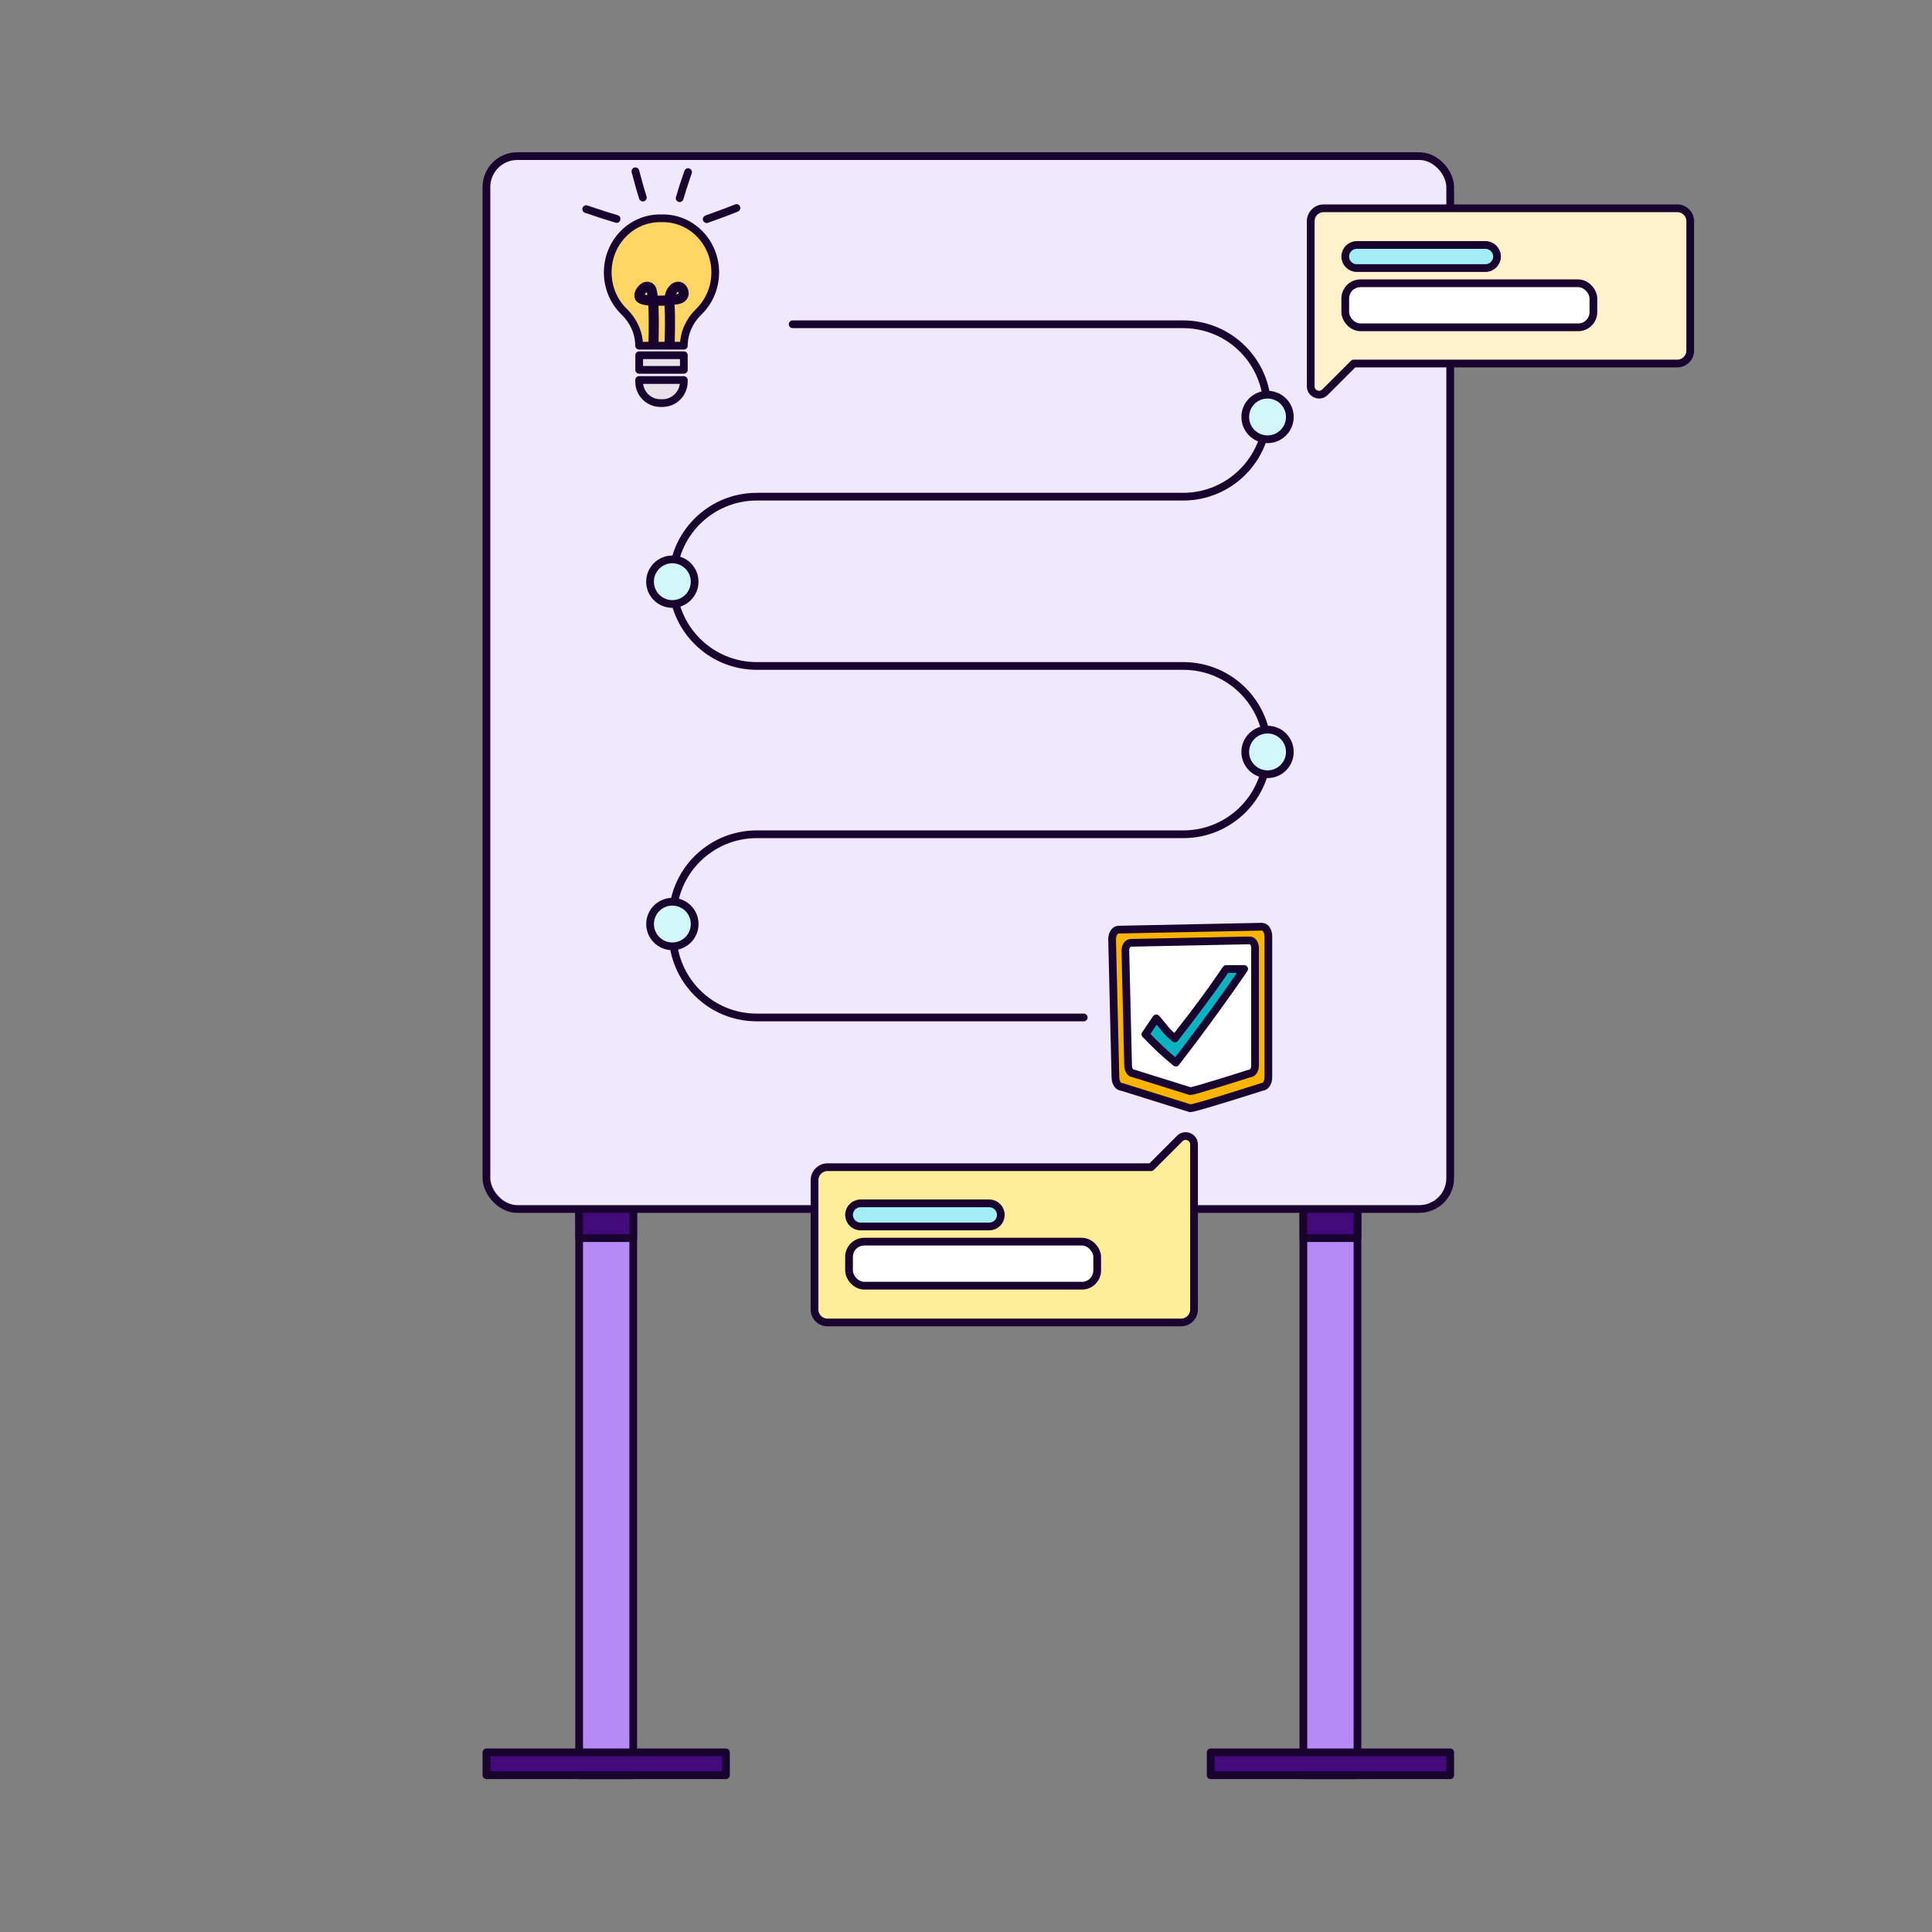 <?xml version="1.0" encoding="UTF-8"?>
<svg id="Layer_1" data-name="Layer 1" xmlns="http://www.w3.org/2000/svg" viewBox="0 0 500 500">
  <rect x="0" y="0" width="500" height="500" fill="#808080" stroke="none"/>
  <defs>
    <style>
      .cls-1 {
        fill: #19042f;
      }

      .cls-2 {
        fill: #0ab3c2;
      }

      .cls-3, .cls-4, .cls-5, .cls-6, .cls-7, .cls-8, .cls-9, .cls-10, .cls-11, .cls-12, .cls-13, .cls-14, .cls-15 {
        stroke: #19042f;
        stroke-width: 2px;
      }

      .cls-3, .cls-9 {
        fill: #fff;
      }

      .cls-3, .cls-14 {
        stroke-miterlimit: 10;
      }

      .cls-4 {
        fill: #420a7b;
      }

      .cls-4, .cls-5, .cls-6, .cls-7, .cls-8, .cls-9, .cls-10, .cls-11, .cls-12, .cls-13, .cls-15 {
        stroke-linecap: round;
        stroke-linejoin: round;
      }

      .cls-5 {
        fill: #a3eef5;
      }

      .cls-6 {
        fill: #d1f7fa;
      }

      .cls-7 {
        fill: #b689f5;
      }

      .cls-8 {
        fill: #fe9;
      }

      .cls-10 {
        fill: #fff1cc;
      }

      .cls-11 {
        fill: #e6e2e9;
      }

      .cls-12 {
        fill: #ffd666;
      }

      .cls-13 {
        fill: #f0e8fd;
      }

      .cls-14 {
        fill: #f8b400;
      }

      .cls-15 {
        fill: none;
      }
    </style>
  </defs>
  <g>
    <g>
      <rect class="cls-7" x="149.88" y="295.11" width="14" height="164.32"/>
      <rect class="cls-7" x="337.31" y="295.11" width="14" height="164.32"/>
      <rect class="cls-4" x="125.89" y="453.51" width="61.99" height="5.92"/>
      <rect class="cls-4" x="313.32" y="453.51" width="61.99" height="5.92"/>
      <rect class="cls-4" x="149.88" y="295.11" width="14" height="25.32"/>
      <rect class="cls-4" x="337.31" y="295.11" width="14" height="25.32"/>
      <rect class="cls-13" x="125.89" y="40.4" width="249.42" height="272.49" rx="8" ry="8"/>
      <path class="cls-15" d="m205.14,83.92h101.05c12.03,0,21.78,9.75,21.78,21.78v1.06c0,12.03-9.75,21.78-21.78,21.78h-110.34c-12.03,0-21.78,9.75-21.78,21.78v.25c0,12.03,9.75,21.78,21.78,21.78h110.4c12.03,0,21.78,9.75,21.78,21.78h0c0,12.03-9.75,21.78-21.78,21.78h-110.4c-12.03,0-21.78,9.75-21.78,21.78v3.85c0,12.03,9.75,21.78,21.78,21.78h84.62"/>
      <circle class="cls-6" cx="328.04" cy="107.91" r="5.77"/>
      <circle class="cls-6" cx="174" cy="150.54" r="5.77"/>
      <circle class="cls-6" cx="328.04" cy="194.6" r="5.77"/>
      <path class="cls-6" d="m179.78,239.14c0-3.19-2.59-5.77-5.77-5.77s-5.77,2.59-5.77,5.77,2.59,5.77,5.77,5.77,5.77-2.59,5.77-5.77Z"/>
      <path class="cls-14" d="m326.59,239.83l-37.13.76c-.91,0-1.65,1.12-1.65,2.49l.86,35.72c0,1.38.74,2.49,1.65,2.49l17.71,5.53c1.3,0,18.57-5.53,18.57-5.53.91,0,1.65-1.11,1.65-2.49v-36.48c0-1.38-.74-2.49-1.65-2.49Z"/>
      <path class="cls-3" d="m323.44,243.37l-30.83.63c-.76,0-1.37.93-1.37,2.07l.71,29.66c0,1.14.61,2.07,1.37,2.07l14.7,4.59c1.08,0,15.42-4.59,15.42-4.59.76,0,1.37-.93,1.37-2.07v-30.29c0-1.14-.61-2.07-1.37-2.07Z"/>
      <g>
        <path class="cls-2" d="m296.45,267.66c2.44,2.63,5.07,5.08,7.86,7.35,5.25-6.76,12.89-17.16,17.68-24.24h-4.67c-4.79,7.09-8.01,11.22-13.26,17.98-2.79-2.26-2.38-2.57-4.82-5.2l-2.79,4.12Z"/>
        <path class="cls-1" d="m295.74,268.37c2.45,2.63,5.08,5.08,7.86,7.35.38.31,1.06.46,1.41,0,4.91-6.32,9.66-12.76,14.27-19.3,1.2-1.71,2.4-3.42,3.57-5.15.43-.64-.14-1.5-.86-1.5h-4.39c-.09,0-.19,0-.28,0-.73.05-1.03.74-1.4,1.29-2.49,3.65-5.08,7.24-7.76,10.76-1.59,2.09-3.2,4.16-4.81,6.23h1.41c-.92-.75-1.79-1.54-2.54-2.46s-1.47-1.86-2.28-2.74c-.46-.5-1.23-.31-1.57.2-.93,1.37-1.86,2.75-2.79,4.12-.72,1.07,1.01,2.07,1.73,1.01.93-1.37,1.86-2.75,2.79-4.12l-1.57.2c.81.88,1.54,1.81,2.28,2.74s1.62,1.71,2.54,2.46c.38.31,1.06.46,1.41,0,4.62-5.95,9.19-11.94,13.41-18.18l-.86.5h4.67l-.86-1.5c-4.42,6.53-9.08,12.9-13.82,19.19-1.22,1.63-2.46,3.24-3.7,4.85h1.41c-2.79-2.27-5.41-4.72-7.86-7.35-.88-.94-2.29.47-1.41,1.41Z"/>
      </g>
    </g>
    <g>
      <path class="cls-10" d="m434.07,53.9h-91.5c-1.86,0-3.36,1.51-3.36,3.36v42.71c0,1.93,2.34,2.9,3.7,1.53l7.42-7.42h83.74c1.86,0,3.36-1.51,3.36-3.36v-33.46c0-1.86-1.51-3.36-3.36-3.36Z"/>
      <path class="cls-5" d="m384.44,69.38h-33.3c-1.65,0-2.99-1.34-2.99-2.99h0c0-1.65,1.34-2.99,2.99-2.99h33.3c1.65,0,2.99,1.34,2.99,2.99h0c0,1.65-1.34,2.99-2.99,2.99Z"/>
      <rect class="cls-9" x="348.15" y="73.31" width="64.22" height="11.4" rx="3.94" ry="3.94"/>
    </g>
    <g>
      <path class="cls-8" d="m214.16,342.25h91.5c1.86,0,3.36-1.51,3.36-3.36v-42.71c0-1.93-2.34-2.9-3.7-1.53l-7.42,7.42h-83.74c-1.86,0-3.36,1.51-3.36,3.36v33.46c0,1.86,1.51,3.36,3.36,3.36Z"/>
      <path class="cls-5" d="m256.02,317.41h-33.3c-1.65,0-2.99-1.34-2.99-2.99h0c0-1.65,1.34-2.99,2.99-2.99h33.3c1.65,0,2.99,1.34,2.99,2.99h0c0,1.65-1.34,2.99-2.99,2.99Z"/>
      <rect class="cls-9" x="219.73" y="321.34" width="64.22" height="11.4" rx="3.94" ry="3.94"/>
    </g>
  </g>
  <g>
    <g>
      <path class="cls-1" d="m176.86,51.56c.26-.88.53-1.77.8-2.65.43-1.38.94-2.73,1.38-4.11.16-.51-.19-1.09-.7-1.23-.54-.15-1.07.18-1.23.7-.44,1.38-.95,2.73-1.38,4.11-.27.88-.54,1.76-.8,2.65-.15.52.19,1.09.7,1.23s1.08-.18,1.23-.7h0Z"/>
      <path class="cls-1" d="m167.33,50.87c-.27-.88-.53-1.75-.79-2.63-.41-1.39-.73-2.79-1.13-4.18-.15-.52-.71-.84-1.23-.7s-.85.71-.7,1.23c.4,1.39.72,2.8,1.13,4.18.26.88.53,1.75.79,2.63.16.52.7.84,1.23.7s.86-.71.7-1.23h0Z"/>
      <path class="cls-1" d="m159.86,55.7c-1.03-.31-2.07-.63-3.1-.95-1.61-.5-3.19-1.08-4.79-1.59-.51-.16-1.09.19-1.23.7-.15.54.18,1.07.7,1.23,1.6.51,3.18,1.09,4.79,1.59,1.03.32,2.06.64,3.1.95,1.23.37,1.76-1.55.53-1.93h0Z"/>
      <path class="cls-1" d="m190.34,52.87c-.99.39-1.99.78-2.99,1.16-1.56.6-3.15,1.13-4.72,1.72-.5.19-.85.67-.7,1.23.13.48.72.89,1.23.7,1.57-.59,3.16-1.12,4.72-1.72,1-.38,1.99-.77,2.99-1.16.5-.2.85-.67.7-1.23-.13-.48-.72-.9-1.23-.7h0Z"/>
    </g>
    <path class="cls-11" d="m176.98,91.94h-11.56v3.78h11.56v-3.78Z"/>
    <path class="cls-12" d="m176.98,89.46c0-3.29,1.48-6.49,3.81-8.73,2.65-2.55,4.31-6.19,4.31-10.24,0-7.86-6.26-14.21-13.91-13.99-7.65-.22-13.91,6.13-13.91,13.99,0,4.05,1.66,7.69,4.31,10.24,2.33,2.24,3.81,5.44,3.81,8.73h11.56Zm.25-13.61c-.02-.91-.69-1.81-1.45-1.93-.55-.09-1.14.13-1.63.58-.42.4-1.05,1.25-1.2,2.9-1.01.08-2.16.13-3.26.12-.14,0-.27,0-.39,0-.23-2.65-.59-3.01-.76-3.17-.57-.55-1.35-.58-2.08-.08-.88.6-1.57,1.87-1.18,2.79.28.68,1.72.97,3.45,1.06.08,1.09.13,2.55.15,4.47.02,2.39-.02,4.74-.06,6.04.2.05.41.09.62.13.03-1.28.08-3.7.06-6.17-.02-1.89-.07-3.33-.15-4.44,1.19.03,2.47-.03,3.57-.12,0,.31,0,.64.04,1,.23,2.71.1,7.69.02,9.88.21-.02.42-.04.62-.07.08-2.25.2-7.16-.03-9.86-.03-.35-.04-.69-.03-1.01.79-.08,1.45-.17,1.85-.24,1.68-.32,1.85-1.42,1.84-1.87Zm-11.38.97c-.23-.56.23-1.55.95-2.04.19-.13.44-.25.7-.25.2,0,.41.07.6.26.14.13.39.66.57,2.7-2.03-.11-2.74-.46-2.83-.67Zm9.43.3c-.43.08-1.01.16-1.69.23.12-1.05.46-1.88.99-2.39.3-.28.65-.44.97-.43.05,0,.1,0,.15.01.41.06.91.67.92,1.33.01.64-.46,1.09-1.33,1.25Z"/>
    <path class="cls-11" d="m165.41,98.35h11.56v.44c0,3.05-2.48,5.53-5.53,5.53h-.53c-3.04,0-5.5-2.47-5.5-5.5v-.48h0Z"/>
  </g>
</svg>